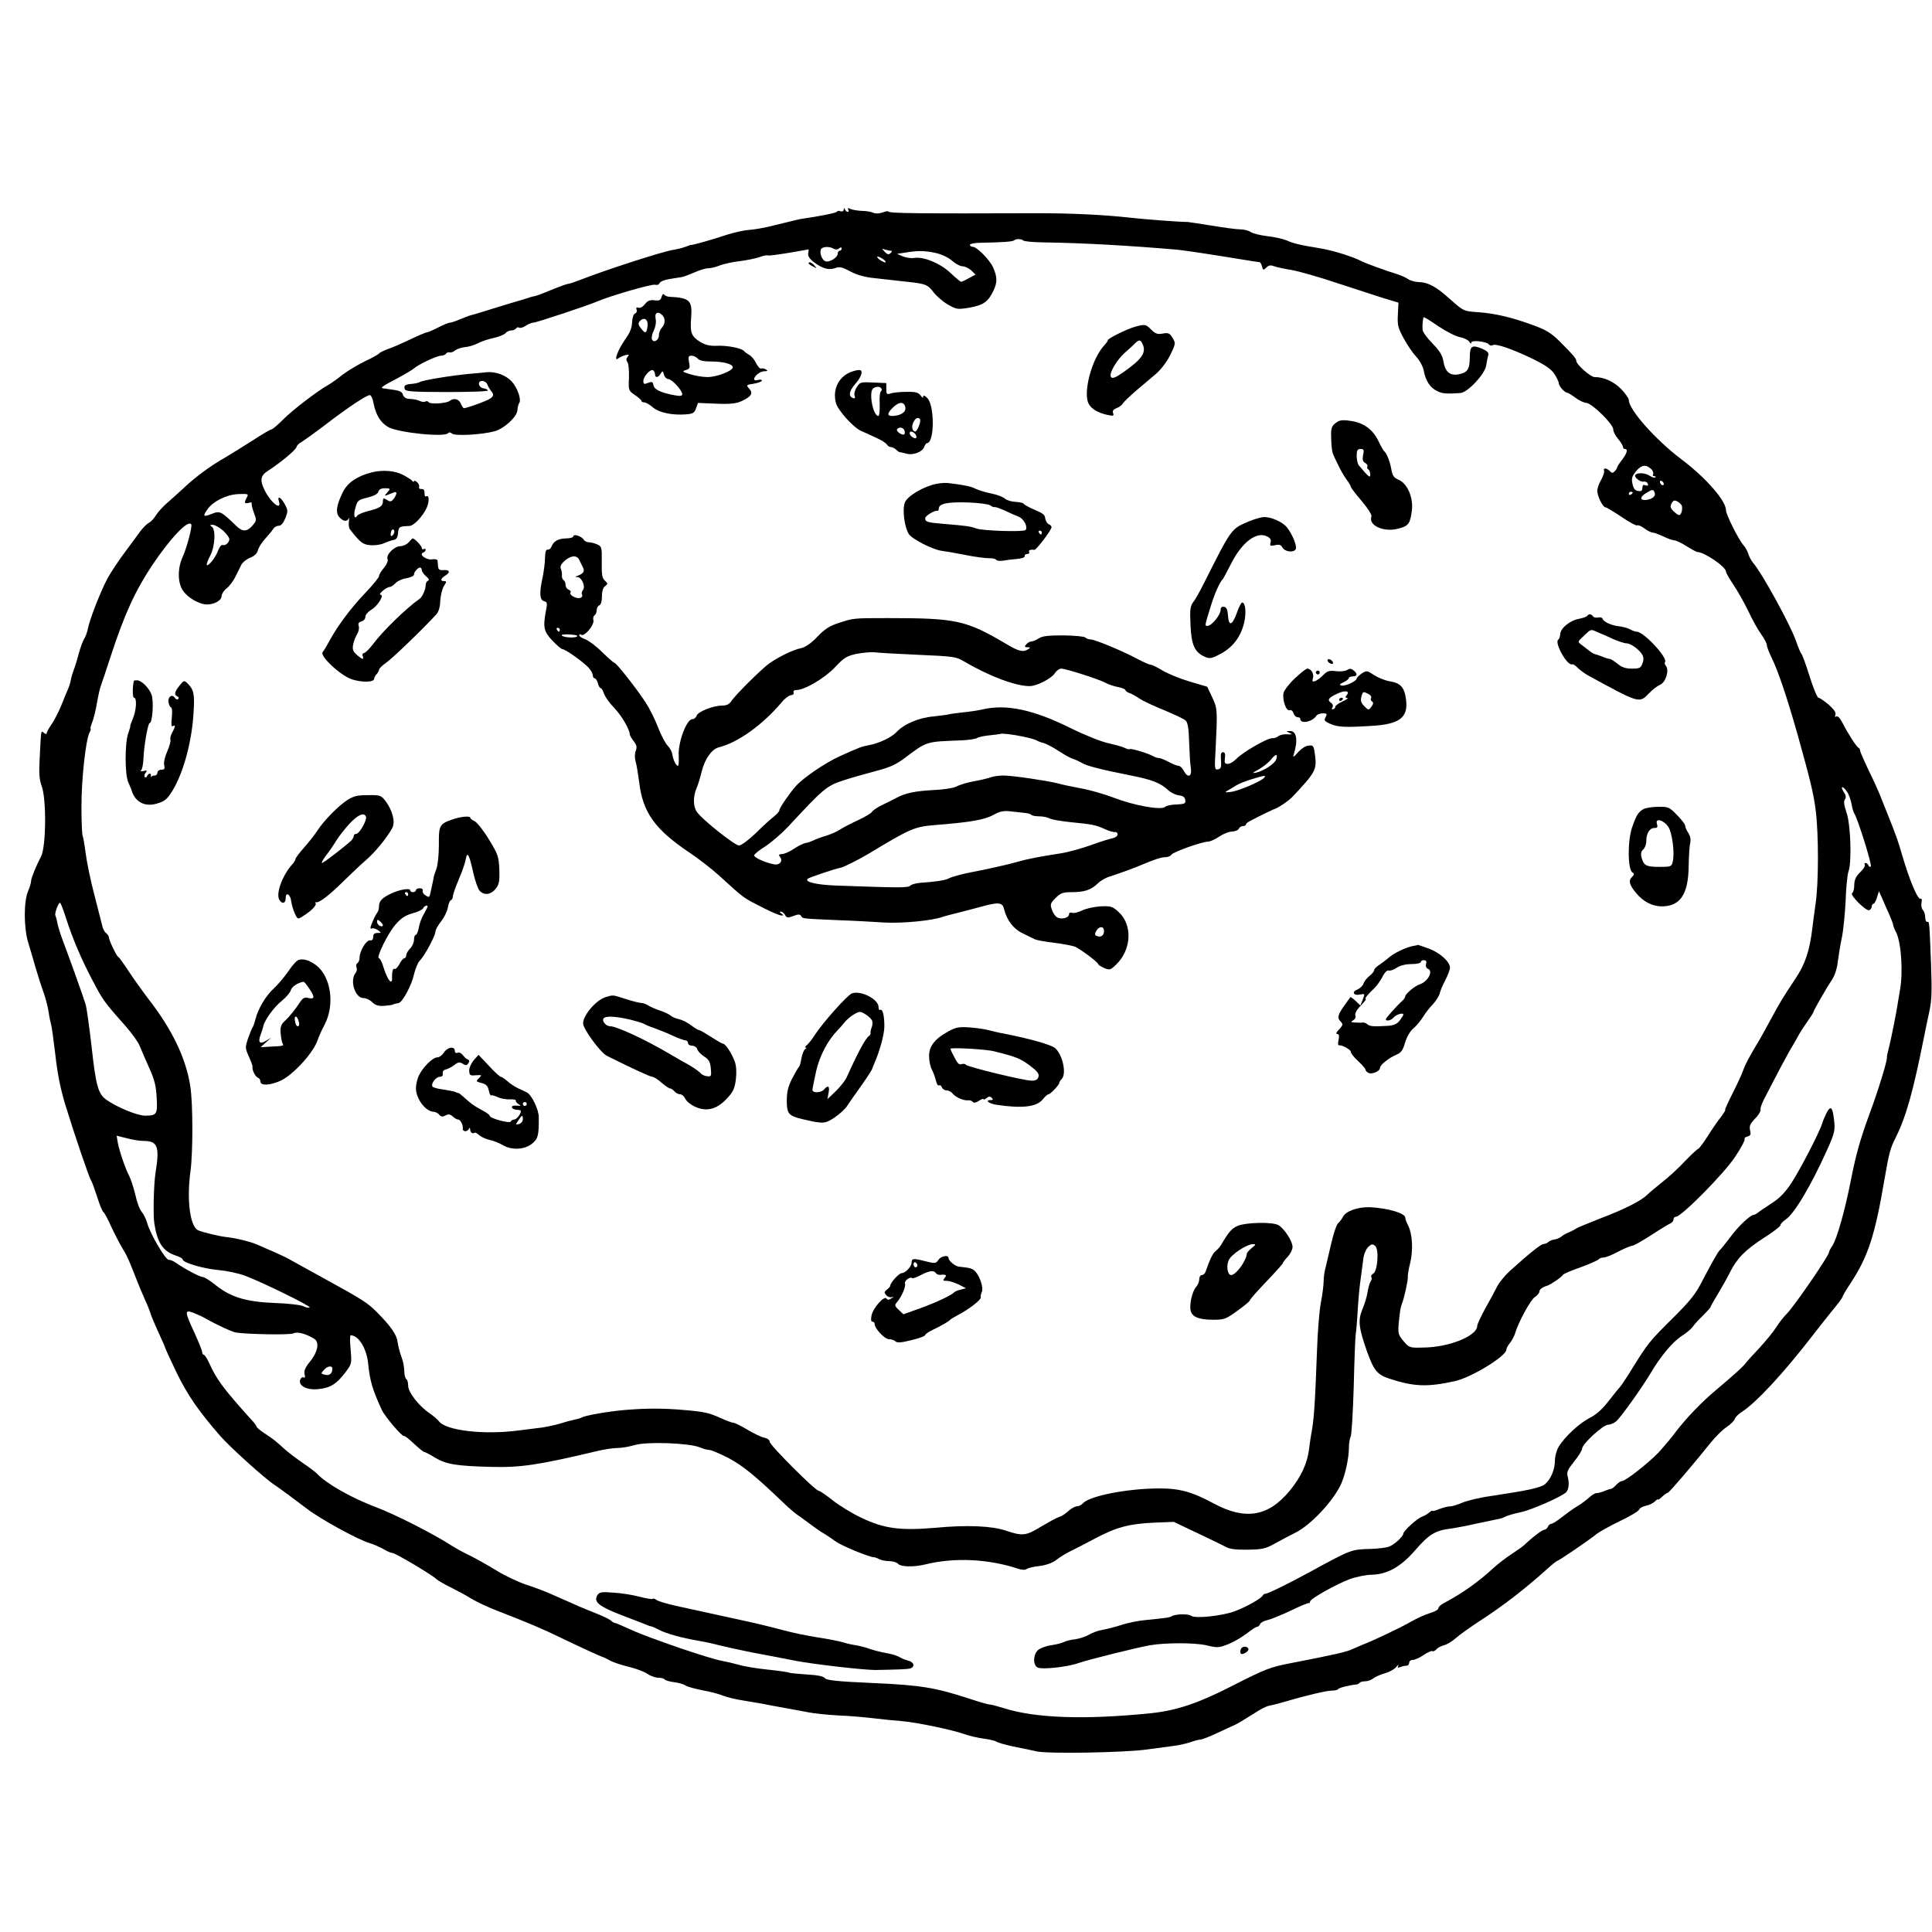 <?xml version="1.0" standalone="no"?>
<!DOCTYPE svg PUBLIC "-//W3C//DTD SVG 20010904//EN"
 "http://www.w3.org/TR/2001/REC-SVG-20010904/DTD/svg10.dtd">
<svg version="1.0" xmlns="http://www.w3.org/2000/svg"
 width="994pt" height="994pt" viewBox="0 0 994 994"
 preserveAspectRatio="xMidYMid meet">
<g transform="translate(0,994) scale(0.1,-0.1)"
fill="#000000" stroke="none">
<path d="M4341 8861 c-1 -7 -7 -11 -16 -8 -8 4 -17 2 -19 -2 -4 -7 -92 -24
-176 -36 -16 -2 -30 -6 -150 -35 -41 -11 -98 -21 -127 -23 -28 -2 -79 -14
-114 -25 -64 -22 -184 -56 -184 -52 0 1 -13 -4 -29 -10 -16 -6 -45 -13 -65
-16 -55 -9 -340 -101 -476 -154 -28 -11 -55 -20 -60 -20 -6 0 -37 -11 -70 -24
-75 -31 -97 -39 -110 -41 -5 0 -17 -4 -25 -7 -8 -3 -49 -15 -90 -27 -41 -12
-104 -32 -140 -43 -36 -11 -69 -21 -75 -22 -5 -2 -27 -10 -49 -19 -21 -9 -44
-17 -51 -17 -6 0 -34 -11 -61 -25 -27 -14 -53 -25 -58 -25 -5 0 -43 -16 -85
-36 -42 -20 -94 -43 -116 -50 -21 -8 -42 -18 -45 -23 -3 -4 -36 -23 -75 -41
-38 -19 -89 -50 -113 -68 -23 -19 -55 -42 -71 -51 -57 -32 -187 -131 -236
-181 -27 -27 -54 -50 -60 -50 -5 0 -48 -25 -95 -56 -47 -30 -110 -69 -140 -87
-73 -41 -154 -100 -215 -158 -27 -25 -67 -61 -88 -79 -20 -18 -45 -45 -54 -60
-9 -16 -26 -34 -37 -40 -12 -6 -32 -27 -46 -46 -14 -19 -49 -67 -78 -106 -30
-39 -69 -99 -88 -132 -36 -67 -93 -213 -102 -261 -3 -16 -11 -39 -18 -50 -7
-11 -20 -45 -28 -75 -8 -30 -19 -68 -26 -85 -6 -16 -14 -41 -16 -55 -2 -14 -9
-34 -14 -45 -5 -11 -20 -47 -33 -80 -13 -33 -36 -78 -50 -99 -15 -21 -27 -43
-27 -49 0 -5 -6 -4 -14 2 -16 13 -14 24 -22 -132 -4 -74 -2 -108 10 -140 26
-68 23 -315 -3 -364 -24 -45 -51 -111 -51 -125 0 -9 -7 -33 -16 -54 -22 -53
-22 -183 0 -260 10 -32 27 -90 38 -129 11 -38 29 -95 40 -125 11 -30 24 -78
28 -106 4 -29 11 -60 14 -70 3 -11 12 -79 21 -153 10 -92 26 -173 51 -255 48
-156 123 -377 133 -390 4 -6 18 -44 31 -84 12 -40 27 -75 32 -78 5 -3 24 -38
42 -79 19 -40 45 -90 58 -111 23 -37 36 -68 74 -166 9 -24 27 -65 39 -93 13
-27 26 -61 30 -75 4 -13 23 -57 41 -97 19 -40 34 -75 34 -78 0 -3 27 -60 59
-128 57 -117 115 -200 226 -327 51 -58 230 -219 275 -248 22 -14 123 -89 170
-125 68 -52 257 -156 318 -175 24 -7 57 -22 75 -32 18 -11 38 -20 46 -20 15 0
205 -113 227 -135 8 -7 40 -26 71 -41 32 -16 81 -42 108 -59 28 -17 88 -45
135 -63 158 -61 235 -94 325 -138 85 -41 204 -96 215 -99 3 0 19 -8 36 -17 17
-10 62 -25 100 -34 38 -9 82 -26 97 -37 16 -11 41 -19 55 -19 15 0 29 -4 32
-9 4 -5 26 -11 50 -14 24 -3 50 -11 57 -17 7 -5 45 -16 85 -24 40 -7 89 -20
108 -28 19 -8 69 -20 110 -26 41 -7 84 -14 95 -16 11 -3 56 -11 100 -19 44 -8
105 -19 135 -25 30 -6 100 -13 155 -16 55 -2 134 -9 175 -14 41 -5 109 -12
150 -15 78 -7 257 -44 325 -68 22 -8 65 -18 95 -22 30 -4 60 -11 65 -15 6 -5
44 -16 85 -25 41 -8 98 -20 125 -26 60 -13 442 -6 558 9 43 6 103 14 134 18
32 3 75 13 96 20 22 8 46 14 53 14 8 0 47 15 87 34 39 18 79 37 87 40 19 9 43
23 106 63 27 18 59 34 69 36 11 2 45 10 75 19 119 35 226 60 252 60 15 0 30 3
33 8 4 7 62 21 97 24 3 1 10 4 14 9 4 4 17 7 29 7 12 0 30 7 41 15 10 8 37 20
59 26 22 6 48 20 58 32 10 12 15 16 11 8 -5 -11 -3 -13 10 -8 10 4 24 7 32 7
8 0 14 7 14 15 0 8 8 15 19 15 10 0 35 11 55 25 21 14 41 23 46 20 4 -3 13 2
20 9 6 8 23 17 38 21 15 3 43 20 62 37 19 17 73 55 118 85 122 78 238 168 358
276 22 20 44 37 47 37 7 0 164 107 199 136 15 12 70 43 122 68 51 24 96 51 99
59 3 8 19 17 35 20 16 3 37 13 46 22 9 9 16 14 16 10 0 -3 10 3 22 15 12 11
25 20 29 20 6 0 129 143 219 256 25 31 62 68 82 81 21 14 40 33 43 42 3 9 17
24 32 34 74 45 220 203 368 395 22 29 66 84 97 123 32 38 58 73 58 78 0 4 19
36 43 72 88 134 124 245 172 529 24 138 30 162 58 217 54 108 90 237 147 523
5 25 16 79 25 120 14 61 15 107 10 250 -9 223 -8 219 -20 217 -5 -1 -10 9 -10
23 0 14 -5 31 -12 38 -6 6 -10 24 -7 38 3 14 1 23 -4 20 -14 -9 -57 92 -97
229 -17 61 -33 105 -65 185 -10 25 -28 70 -40 100 -11 30 -41 96 -66 147 -24
50 -44 96 -44 101 0 6 -3 12 -7 14 -11 4 -55 73 -82 126 -13 26 -26 40 -33 36
-7 -5 -9 -2 -5 9 4 11 -7 27 -35 52 -23 19 -46 35 -52 35 -6 0 -27 50 -46 111
-19 61 -38 113 -42 115 -3 2 -16 32 -28 67 -28 81 -174 348 -221 402 -9 11
-20 31 -24 45 -4 14 -15 34 -25 45 -25 28 -90 158 -90 180 0 49 -104 168 -232
264 -132 100 -268 254 -268 303 0 9 -18 34 -39 56 -38 39 -89 62 -137 62 -21
0 -94 65 -94 83 0 12 -15 30 -87 102 -43 42 -69 58 -135 82 -109 40 -197 61
-286 67 -72 5 -72 5 -143 68 -72 65 -112 86 -164 87 -17 1 -39 7 -50 15 -11 7
-36 19 -55 25 -57 17 -163 56 -185 67 -43 23 -143 54 -205 65 -116 19 -144 26
-180 42 -19 8 -64 18 -100 22 -36 4 -74 14 -85 21 -11 8 -35 14 -55 14 -19 0
-84 9 -145 19 -60 10 -117 18 -125 19 -42 0 -216 13 -295 22 -145 16 -308 23
-480 23 -601 -2 -765 -1 -765 9 0 3 -13 1 -29 -5 -17 -6 -36 -7 -47 -2 -10 5
-37 10 -59 10 -22 1 -49 5 -59 10 -14 6 -17 5 -12 -3 4 -7 3 -12 -3 -12 -5 0
-12 6 -14 13 -4 9 -6 9 -6 -2z m923 -158 c4 -5 49 -9 99 -10 217 -3 455 -17
697 -38 45 -5 173 -24 330 -50 47 -8 88 -14 91 -14 4 -1 9 -11 12 -22 5 -20 7
-20 22 -6 11 12 22 14 38 8 12 -5 53 -14 92 -20 38 -7 141 -36 230 -66 88 -29
196 -64 240 -78 l80 -24 -3 -61 c-3 -54 0 -68 30 -123 18 -33 47 -76 64 -94
18 -19 35 -50 39 -72 10 -53 33 -88 69 -105 28 -14 46 -15 120 -10 37 3 124
95 132 140 3 20 8 45 11 55 3 13 -5 21 -32 33 -53 22 -63 14 -63 -46 -1 -61
-12 -77 -58 -86 -45 -8 -69 13 -78 68 -5 30 -19 53 -56 91 -28 28 -51 60 -51
71 -2 25 2 60 6 64 1 2 36 -19 76 -47 41 -27 91 -53 112 -56 20 -4 42 -15 47
-24 6 -10 10 -11 10 -3 0 14 81 5 91 -11 4 -5 12 -6 18 -3 16 10 100 -19 206
-70 67 -33 96 -53 113 -79 12 -19 22 -40 22 -47 0 -14 30 -48 42 -48 5 0 24
-12 43 -26 18 -14 44 -26 57 -27 29 -2 138 -109 138 -136 0 -11 11 -33 25 -49
14 -17 25 -35 25 -41 0 -6 5 -11 10 -11 17 0 11 -22 -15 -56 -14 -18 -25 -35
-25 -39 0 -3 -5 -12 -12 -19 -10 -11 -15 -11 -26 1 -17 16 -35 17 -29 1 2 -7
-5 -29 -16 -48 -11 -19 -20 -45 -19 -58 2 -29 29 -82 42 -82 5 0 42 -22 82
-49 40 -27 76 -47 81 -44 5 3 22 -4 38 -16 15 -11 34 -21 42 -21 7 0 32 -9 55
-20 22 -11 48 -20 56 -20 8 0 37 -13 63 -30 26 -16 51 -30 56 -30 35 0 147
-76 147 -101 0 -6 17 -36 38 -67 21 -31 56 -93 77 -136 20 -44 50 -97 66 -119
16 -22 29 -47 29 -55 0 -8 11 -38 25 -66 34 -69 81 -210 135 -401 66 -236 81
-300 92 -387 15 -121 15 -372 -1 -478 -6 -41 -13 -95 -16 -120 -14 -121 -37
-190 -89 -267 -66 -100 -75 -114 -123 -203 -22 -41 -49 -89 -59 -107 -55 -91
-74 -127 -86 -161 -7 -20 -32 -74 -55 -119 -23 -46 -40 -83 -37 -83 3 0 -7
-17 -23 -38 -16 -20 -47 -65 -68 -99 -22 -34 -43 -62 -47 -63 -4 0 -35 -29
-69 -64 -33 -36 -86 -84 -117 -108 -30 -24 -65 -53 -76 -64 -31 -31 -116 -75
-241 -122 -60 -24 -117 -47 -125 -52 -8 -6 -26 -15 -40 -21 -13 -5 -31 -15
-38 -22 -8 -6 -24 -13 -35 -14 -12 -2 -26 -8 -31 -13 -6 -6 -16 -10 -24 -10
-13 0 -71 -46 -173 -138 -26 -24 -56 -60 -66 -80 -10 -20 -37 -71 -61 -113
-23 -42 -42 -83 -42 -91 0 -51 -145 -110 -277 -111 -71 -2 -73 -1 -102 33 -27
32 -29 40 -25 90 7 68 9 81 16 100 12 29 33 125 31 140 -1 8 4 40 12 71 16 66
12 147 -9 191 -9 17 -16 36 -16 43 0 23 -88 49 -181 54 -61 2 -123 -19 -139
-48 -5 -11 -17 -27 -26 -35 -9 -9 -24 -56 -35 -104 -11 -48 -24 -103 -29 -123
-6 -20 -10 -52 -10 -70 0 -19 -6 -68 -14 -109 -8 -41 -17 -151 -20 -245 -11
-296 -16 -363 -31 -440 -1 -5 -6 -37 -10 -70 -8 -72 -42 -145 -99 -214 -110
-134 -229 -154 -392 -66 -115 62 -180 79 -294 77 -160 -2 -350 -40 -380 -78
-7 -7 -20 -14 -30 -14 -9 0 -29 -11 -43 -24 -15 -14 -37 -28 -49 -31 -13 -4
-54 -27 -93 -50 -76 -47 -95 -49 -183 -19 -70 23 -197 29 -355 14 -187 -16
-268 -5 -387 52 -47 22 -113 63 -146 89 -34 27 -66 49 -72 49 -17 0 -252 235
-252 252 0 9 -12 18 -28 21 -15 3 -54 22 -86 41 -33 20 -66 36 -73 36 -7 0
-36 11 -65 24 -62 28 -85 33 -193 42 -103 9 -189 9 -297 0 -85 -7 -207 -28
-225 -39 -5 -3 -22 -8 -37 -11 -15 -3 -49 -12 -74 -20 -26 -8 -69 -17 -97 -21
-27 -3 -81 -10 -120 -15 -177 -23 -372 0 -407 48 -7 9 -29 28 -48 41 -55 37
-110 108 -110 141 0 16 -4 32 -10 35 -5 3 -10 22 -10 40 0 19 -6 52 -14 72 -8
21 -17 55 -20 76 -5 40 -32 80 -106 155 -48 49 -73 65 -290 184 -74 41 -148
82 -165 91 -16 9 -52 26 -80 38 -27 12 -63 27 -80 35 -33 15 -115 35 -158 39
-38 4 -129 26 -149 36 -41 21 -58 158 -38 304 13 95 13 349 -1 436 -22 145
-95 296 -219 454 -25 33 -69 94 -96 135 -27 41 -52 77 -57 78 -8 4 -47 86 -47
100 0 5 -6 15 -14 21 -8 6 -16 22 -19 34 -3 12 -21 83 -40 157 -20 74 -40 172
-46 218 -6 46 -13 87 -16 92 -3 6 -6 74 -6 152 0 140 22 343 42 380 5 10 8 18
5 18 -3 0 1 15 8 33 7 17 19 64 25 102 7 39 16 79 21 90 4 11 27 79 50 150 71
217 125 334 213 467 95 141 185 236 201 210 6 -11 -23 -121 -45 -169 -27 -60
-25 -135 4 -174 25 -36 85 -69 121 -69 39 0 76 21 76 43 0 10 11 28 25 39 14
11 35 38 46 61 12 23 26 52 32 64 7 11 26 27 45 34 21 8 35 22 39 38 3 14 20
40 37 59 17 19 36 41 41 50 6 10 18 17 29 17 12 0 23 13 34 39 14 36 14 41 -3
72 -20 37 -40 46 -30 14 15 -49 -40 -8 -70 51 -30 57 -26 82 14 107 58 37 141
105 146 121 2 9 14 21 25 26 10 6 62 43 114 82 127 98 227 164 240 160 6 -2
14 -19 17 -38 12 -63 36 -103 76 -126 54 -30 295 -54 309 -31 3 5 12 4 20 -3
16 -13 151 -6 218 12 49 13 117 75 118 109 1 14 5 30 9 36 13 17 -9 80 -39
112 -31 33 -83 51 -128 47 -16 -2 -58 -6 -94 -9 -86 -8 -236 -32 -251 -42 -7
-4 -25 -8 -41 -9 -35 -3 -42 -9 -35 -28 4 -11 46 -14 216 -14 116 0 211 3 211
8 0 4 -10 9 -22 11 -27 4 -34 38 -7 38 11 0 22 -8 26 -17 3 -10 13 -26 20 -35
19 -21 11 -34 -30 -51 -37 -16 -100 -37 -110 -37 -4 0 -11 11 -16 23 -10 25
-37 31 -58 14 -18 -13 -101 -18 -108 -6 -4 5 -11 7 -16 3 -6 -3 -18 -2 -27 2
-20 9 -30 10 -60 12 -14 1 -26 10 -29 21 -3 14 -17 21 -46 25 -23 3 -48 7 -55
8 -18 2 -7 10 73 52 39 21 77 43 85 51 25 21 118 65 139 65 11 0 23 5 26 11 4
5 12 8 18 6 7 -2 19 2 28 10 9 7 32 15 50 17 19 1 48 10 66 19 18 10 54 22 82
28 27 6 55 17 62 25 6 8 20 14 30 14 10 0 21 5 24 10 4 6 11 8 16 4 5 -3 21 1
34 10 13 9 31 16 39 16 15 0 274 86 326 108 69 30 285 92 300 87 10 -3 20 0
23 8 3 8 25 17 49 21 23 4 52 8 63 10 11 1 41 13 67 24 26 12 59 22 73 22 14
0 41 7 60 15 19 7 63 17 98 21 34 4 79 13 101 20 21 8 41 12 45 10 4 -3 53 4
109 13 l103 18 -3 -21 c-2 -14 8 -29 32 -47 44 -32 75 -40 108 -28 21 8 35 5
76 -17 33 -18 74 -30 125 -35 42 -5 114 -13 161 -18 105 -11 113 -15 145 -57
14 -18 46 -46 72 -61 44 -25 49 -26 110 -16 73 13 97 30 125 89 20 43 19 69
-3 119 -17 38 -83 105 -104 105 -8 0 -15 5 -15 10 0 6 26 11 58 11 114 2 162
6 169 12 9 9 38 9 47 0z m-974 -43 c9 -5 19 -5 27 2 9 7 13 7 13 -1 0 -6 -4
-11 -10 -11 -5 0 -10 -7 -10 -15 0 -20 -43 -47 -64 -39 -18 7 -32 47 -21 63 8
13 45 14 65 1z m293 -10 c8 0 7 -4 -1 -12 -9 -9 -16 -8 -30 6 -16 18 -16 19 1
12 10 -3 24 -6 30 -6z m229 -11 c32 -7 66 -23 86 -40 18 -16 42 -29 54 -29 12
0 32 -10 45 -21 l22 -22 -34 -18 c-19 -11 -37 -19 -40 -19 -3 0 -28 20 -54 45
-53 50 -137 85 -186 78 -17 -3 -43 1 -60 8 l-30 13 40 6 c64 11 100 11 157 -1z
m-266 -34 c10 -8 14 -15 8 -15 -5 0 -19 7 -30 15 -10 8 -14 15 -8 15 5 0 19
-7 30 -15z m3952 -1081 c7 -8 10 -18 7 -24 -3 -5 -1 -10 6 -10 7 0 9 -3 6 -6
-4 -4 -17 0 -29 8 -23 15 -62 18 -74 5 -10 -10 24 -38 42 -35 9 2 19 -3 22
-11 3 -10 0 -12 -12 -8 -11 5 -16 1 -16 -13 0 -15 -6 -19 -22 -16 -16 2 -24
12 -29 37 -6 27 -3 39 19 65 28 34 52 36 80 8z m62 -75 c0 -6 -4 -7 -10 -4 -5
3 -10 11 -10 16 0 6 5 7 10 4 6 -3 10 -11 10 -16z m-47 -43 c7 -18 -10 -33
-42 -38 -34 -4 -36 14 -4 34 34 21 39 22 46 4z m-113 0 c0 -3 -4 -8 -10 -11
-5 -3 -10 -1 -10 4 0 6 5 11 10 11 6 0 10 -2 10 -4z m-7130 -25 c-15 -28 -13
-34 10 -28 11 3 18 2 15 -3 -2 -4 3 -25 11 -47 15 -39 15 -41 -7 -67 -28 -32
-51 -33 -82 -3 -81 78 -85 80 -128 63 -43 -17 -47 -13 -23 22 30 43 99 77 159
80 52 2 55 1 45 -17z m7383 -43 c5 -18 -3 -48 -14 -48 -5 0 -18 9 -29 20 -16
16 -18 24 -10 40 9 16 15 18 30 10 10 -5 20 -15 23 -22z m-7505 -128 c17 -16
32 -36 32 -43 0 -18 -20 -36 -34 -31 -7 3 -17 -10 -24 -29 -12 -34 -50 -82
-58 -74 -3 3 5 24 17 47 26 50 30 137 8 151 -11 7 -9 9 6 9 11 -1 35 -14 53
-30z m8355 -1344 c9 -12 19 -41 23 -62 3 -21 10 -43 14 -49 16 -21 93 -266 85
-273 -4 -4 -10 -1 -12 6 -3 6 -9 12 -14 12 -6 0 -8 -4 -5 -9 4 -5 -7 -23 -24
-39 -22 -22 -30 -40 -30 -66 0 -19 -5 -38 -11 -41 -14 -9 72 -94 88 -88 7 3
13 11 13 19 0 8 4 14 9 14 4 0 13 15 18 33 l10 32 18 -40 c9 -22 26 -59 36
-82 10 -23 19 -46 19 -51 0 -5 7 -23 16 -40 26 -54 36 -205 19 -297 -4 -22 -8
-49 -10 -60 -5 -39 -37 -200 -48 -240 -6 -22 -10 -43 -9 -46 3 -14 -48 -180
-91 -294 -45 -123 -68 -203 -94 -335 -30 -155 -73 -307 -96 -340 -9 -13 -17
-28 -17 -33 0 -17 -180 -280 -218 -317 -14 -14 -38 -44 -53 -68 -15 -24 -54
-71 -86 -106 -32 -34 -65 -70 -73 -81 -15 -19 -52 -53 -154 -139 -73 -61 -152
-144 -203 -211 -24 -33 -66 -82 -91 -109 -53 -55 -169 -146 -187 -146 -7 0
-20 -9 -30 -20 -10 -11 -22 -20 -26 -20 -4 0 -20 -5 -36 -12 -15 -6 -33 -10
-39 -10 -6 1 -22 -8 -36 -21 -14 -13 -43 -35 -64 -47 -22 -13 -57 -39 -80 -57
-23 -18 -46 -33 -53 -33 -6 0 -14 -7 -17 -15 -4 -8 -11 -15 -18 -15 -10 0 -61
-38 -105 -80 -9 -8 -39 -29 -66 -47 -28 -18 -68 -49 -91 -70 -77 -71 -159
-130 -261 -184 -13 -7 -23 -18 -23 -24 0 -7 -19 -17 -42 -24 -24 -7 -68 -27
-98 -44 -53 -31 -197 -99 -250 -119 -14 -6 -37 -16 -53 -23 -25 -13 -95 -29
-312 -71 -113 -22 -131 -29 -312 -121 -168 -86 -279 -123 -408 -137 -343 -35
-597 -26 -758 25 -33 10 -66 19 -73 19 -8 0 -54 13 -102 29 -181 59 -253 71
-502 82 -183 8 -237 14 -246 25 -8 10 -39 16 -94 19 -45 3 -85 7 -89 9 -4 3
-54 10 -111 16 -58 6 -125 17 -150 25 -25 7 -63 16 -85 20 -62 10 -383 120
-468 160 -42 19 -79 35 -83 35 -4 0 -15 6 -23 14 -9 7 -43 23 -76 36 -63 25
-96 39 -210 90 -38 18 -104 43 -145 56 -40 13 -111 46 -156 74 -44 27 -105 61
-135 76 -30 14 -74 38 -99 54 -89 58 -290 160 -384 195 -129 49 -255 120 -306
174 -9 9 -41 33 -72 54 -32 22 -73 53 -92 70 -50 45 -57 51 -104 82 -23 15
-42 31 -42 35 0 4 -12 21 -28 37 -143 159 -179 207 -216 291 -11 23 -23 42
-28 42 -4 0 -8 6 -8 14 0 7 -18 52 -40 100 -50 108 -51 118 -8 103 18 -7 47
-20 63 -29 52 -30 139 -71 160 -74 59 -9 279 -13 295 -4 18 10 62 -1 105 -27
30 -17 21 -68 -20 -118 -25 -31 -32 -48 -28 -65 4 -15 2 -21 -4 -17 -6 4 -14
-1 -18 -10 -12 -32 32 -56 92 -50 62 6 94 26 139 85 34 45 34 46 28 119 -4 40
-4 73 0 73 41 0 82 -67 90 -145 9 -89 22 -135 71 -240 16 -34 103 -136 113
-133 4 2 27 -16 52 -40 25 -23 48 -42 52 -42 4 0 30 -13 57 -30 58 -34 106
-42 286 -47 153 -4 243 9 550 82 33 8 78 15 100 15 22 0 63 7 90 15 60 19 279
11 334 -11 18 -8 41 -14 51 -14 10 0 54 -19 99 -42 73 -39 137 -91 285 -233
23 -22 53 -48 66 -57 14 -9 45 -32 69 -50 24 -18 55 -40 70 -48 14 -8 42 -27
61 -41 30 -22 173 -81 197 -81 4 0 16 -4 27 -10 10 -5 33 -10 52 -10 18 0 38
-6 45 -14 13 -16 83 -17 139 -3 148 37 324 29 478 -22 21 -7 37 -7 45 -1 7 5
36 12 65 15 33 4 64 15 85 30 17 14 50 34 72 45 22 11 80 40 128 66 111 59
176 76 304 82 l102 4 118 -56 c65 -31 132 -63 148 -72 21 -12 54 -16 115 -15
75 1 91 5 140 32 30 17 76 41 102 54 80 38 202 168 240 257 20 46 38 131 38
181 0 22 4 48 9 57 5 9 12 127 16 262 3 135 8 254 10 265 2 11 7 65 10 119 3
54 10 131 16 170 5 39 12 87 14 106 3 19 13 43 24 54 17 16 22 17 36 6 21 -17
13 -130 -10 -143 -9 -4 -13 -13 -9 -18 3 -5 1 -15 -4 -22 -5 -7 -12 -31 -16
-54 -3 -23 -15 -62 -26 -88 -24 -57 -20 -95 22 -215 36 -101 54 -123 116 -143
128 -42 195 -44 337 -13 86 19 265 129 265 162 0 6 8 22 19 35 10 13 22 35 26
49 17 58 80 173 102 187 13 8 23 21 23 28 0 11 16 23 40 30 16 4 80 48 80 55
0 4 40 22 90 39 49 18 92 37 95 42 4 5 14 9 25 9 10 0 44 13 75 30 31 16 63
30 71 30 8 0 52 25 99 55 47 31 92 58 100 61 8 4 15 12 15 20 0 8 6 14 13 14
28 0 249 224 304 308 30 45 52 86 49 91 -3 5 3 11 15 14 16 4 18 11 13 32 -5
21 0 33 26 60 18 18 30 39 28 47 -3 7 11 42 31 78 19 36 52 99 73 140 22 41
50 93 64 115 13 22 27 47 31 55 4 8 22 36 40 61 18 26 33 49 33 52 0 7 65 121
96 167 13 20 26 58 29 90 4 30 13 89 22 130 8 41 16 128 19 192 2 65 9 129 14
143 18 47 12 244 -10 305 -13 39 -15 58 -8 67 7 9 6 20 -6 38 -9 14 -12 25 -7
25 5 0 16 -11 24 -24z m-9164 -648 c34 -106 78 -210 137 -322 52 -100 61 -113
170 -235 33 -38 66 -84 73 -103 7 -18 29 -68 48 -111 28 -61 36 -94 39 -154 5
-86 1 -93 -60 -93 -39 0 -144 43 -199 82 -42 30 -54 72 -76 275 -12 102 -25
200 -31 217 -16 51 -86 246 -114 319 -14 37 -28 81 -31 99 -3 17 -8 34 -10 38
-6 9 17 70 24 65 4 -2 17 -36 30 -77z m399 -1148 c74 0 84 -29 62 -165 -9 -57
-13 -217 -6 -260 16 -101 45 -143 111 -165 19 -6 35 -15 35 -20 0 -16 105 -47
182 -54 43 -4 106 -17 140 -30 97 -37 344 -159 331 -163 -7 -3 -21 1 -33 7
-12 6 -76 14 -143 16 -149 6 -228 29 -306 91 -29 24 -60 43 -68 43 -15 0 -90
40 -135 71 -15 11 -32 18 -39 17 -15 -4 -95 131 -111 187 -6 22 -19 49 -29 60
-10 11 -25 51 -33 89 -9 37 -23 80 -31 95 -19 36 -51 128 -59 172 l-6 36 52
-13 c29 -8 67 -14 86 -14z m972 -1172 c0 -25 -16 -37 -38 -31 -22 5 -22 7 -6
24 19 22 44 25 44 7z"/>
<path d="M4160 8585 c0 -2 10 -10 23 -16 20 -11 21 -11 8 4 -13 16 -31 23 -31
12z"/>
<path d="M3404 8413 c-5 -18 -12 -21 -36 -18 -24 3 -36 -2 -50 -20 -11 -14
-25 -22 -33 -18 -11 3 -13 1 -10 -10 4 -8 0 -17 -8 -20 -8 -3 -14 -22 -15 -46
-1 -29 -12 -55 -36 -88 -37 -52 -61 -117 -35 -97 8 6 24 14 37 17 19 4 21 3
11 -9 -8 -10 -8 -18 -1 -27 6 -7 9 -43 8 -80 -3 -66 -2 -67 30 -89 19 -13 34
-26 34 -30 0 -5 6 -8 14 -8 8 0 28 -11 45 -26 33 -27 97 -41 169 -36 37 3 45
7 53 31 l10 28 95 -4 c72 -3 103 1 129 13 51 24 61 40 40 64 -17 19 -16 20 24
26 22 4 41 11 41 16 0 5 -9 6 -20 3 -11 -3 -20 -2 -20 4 0 17 31 41 53 41 17
0 19 2 8 9 -8 5 -19 7 -25 5 -6 -2 -18 11 -26 28 -8 17 -24 36 -35 42 -11 6
-23 15 -26 19 -11 15 -83 30 -137 28 -39 -2 -62 4 -88 19 -48 30 -54 47 -48
127 7 87 -8 101 -111 106 -11 0 -23 6 -28 11 -4 7 -9 2 -13 -11z m4 -95 c16
-16 15 -46 -3 -64 -8 -9 -15 -26 -15 -39 0 -26 -28 -42 -36 -20 -3 8 1 28 10
45 9 19 13 43 9 61 -6 31 12 40 35 17z m-76 -53 c-5 -41 -11 -44 -33 -16 -15
18 -17 27 -8 38 21 24 44 11 41 -22z m258 -170 c8 -10 31 -15 71 -15 62 0 109
-13 109 -30 0 -18 -82 -50 -130 -50 -25 0 -65 7 -90 15 -40 12 -42 15 -22 21
21 6 23 11 17 40 -5 29 -3 34 13 34 11 0 25 -7 32 -15z m-220 -81 c0 -19 17
-18 29 4 10 15 11 15 17 -5 3 -13 14 -23 22 -23 18 0 72 -58 72 -78 0 -9 -10
-11 -37 -6 -72 13 -108 30 -111 52 -3 18 -7 20 -28 12 -20 -8 -24 -7 -24 10 0
24 37 63 50 55 6 -4 10 -13 10 -21z"/>
<path d="M5840 8259 c-40 -11 -140 -60 -140 -69 0 -4 -8 -15 -18 -26 -65 -69
-111 -244 -81 -301 15 -28 48 -47 98 -58 29 -6 33 -5 28 9 -5 12 1 19 17 26
14 5 28 16 33 24 4 8 35 37 68 66 33 28 80 67 104 88 25 22 55 61 72 96 28 57
28 60 12 87 -15 25 -22 28 -50 23 -27 -5 -38 -2 -60 20 -28 28 -31 29 -83 15z
m41 -95 c15 -41 -8 -73 -100 -138 -38 -27 -56 -35 -64 -27 -15 15 26 87 72
128 20 17 43 38 51 47 22 21 29 19 41 -10z"/>
<path d="M4389 8030 c-71 -21 -108 -91 -88 -164 11 -38 88 -124 129 -143 14
-6 48 -21 75 -34 28 -12 54 -29 58 -36 4 -7 14 -13 20 -13 7 0 19 -6 26 -12 6
-7 15 -13 19 -14 4 0 19 -4 35 -8 34 -10 84 9 92 35 4 10 10 19 14 19 39 0 40
190 3 231 -14 14 -22 18 -22 9 0 -9 -5 -7 -14 6 -12 15 -26 19 -73 18 -32 0
-68 -4 -80 -8 -21 -7 -23 -4 -23 23 l0 30 -67 3 c-65 3 -69 2 -85 -24 -10 -15
-15 -35 -11 -44 4 -12 2 -15 -8 -12 -25 8 -21 35 9 70 32 35 44 69 27 74 -5 1
-22 -1 -36 -6z m146 -89 c3 -5 1 -12 -3 -15 -5 -3 -8 -32 -6 -66 1 -33 -2 -60
-7 -60 -28 0 -51 126 -26 142 16 11 35 10 42 -1z m123 -99 c4 -23 -27 -42 -69
-42 -27 0 -24 16 8 46 31 29 57 28 61 -4z m75 -58 c8 -8 -13 -64 -24 -64 -16
0 -21 27 -9 49 11 21 22 26 33 15z m-80 -58 c3 -8 3 -17 0 -20 -9 -9 -44 14
-38 25 9 14 32 11 38 -5z m56 -19 c6 -8 8 -17 4 -20 -7 -8 -33 11 -33 24 0 13
16 11 29 -4z"/>
<path d="M6871 7763 c-21 -17 -24 -27 -22 -81 0 -35 5 -70 10 -80 4 -9 16 -35
27 -57 10 -22 29 -54 41 -71 13 -17 23 -34 23 -39 0 -4 25 -37 56 -73 32 -38
53 -71 50 -79 -18 -47 66 -84 141 -62 50 13 58 25 67 92 8 66 -22 138 -67 158
-26 11 -33 21 -39 56 -7 40 -24 83 -38 93 -3 3 -17 27 -29 53 -29 59 -78 94
-146 102 -41 6 -55 3 -74 -12z m142 -164 c-4 -24 -2 -34 11 -41 9 -5 14 -13
11 -18 -3 -5 -1 -11 5 -15 5 -3 10 -15 10 -26 0 -20 -7 -15 -60 48 -5 7 -10
28 -10 48 0 28 4 35 20 35 17 0 19 -5 13 -31z"/>
<path d="M1910 7509 c-73 -19 -121 -52 -145 -99 -34 -68 -40 -108 -19 -131 20
-22 40 -25 48 -6 3 6 3 -1 1 -16 -2 -16 0 -34 5 -40 53 -68 67 -79 105 -82 22
-2 53 2 70 10 16 7 39 15 50 17 14 2 21 12 23 36 3 32 6 34 59 36 23 1 71 53
89 95 14 35 12 67 -4 57 -5 -3 -8 5 -8 17 1 15 -5 22 -16 21 -9 -1 -14 4 -12
11 3 6 -2 18 -11 25 -8 7 -15 9 -15 4 0 -5 -4 -4 -8 1 -4 6 -25 19 -47 31 -43
23 -108 28 -165 13z m83 -102 c-19 -22 -20 -22 32 -1 19 8 19 -6 1 -32 -13
-16 -18 -17 -35 -6 -18 11 -21 10 -21 -7 0 -25 -16 -36 -75 -50 -27 -7 -53
-18 -57 -24 -14 -24 -21 4 -9 42 10 36 15 40 62 51 35 9 53 19 56 31 4 12 14
17 34 17 29 -1 29 -2 12 -21z m28 -220 c-8 -8 -11 -7 -11 4 0 20 13 34 18 19
3 -7 -1 -17 -7 -23z"/>
<path d="M4819 7451 c-66 -13 -149 -62 -163 -95 -15 -36 -3 -128 20 -164 17
-26 123 -80 169 -86 17 -2 71 -11 120 -21 50 -10 104 -17 122 -17 18 1 35 -3
38 -8 3 -5 18 -7 33 -5 15 3 47 7 72 9 26 2 44 8 42 15 -1 6 5 11 14 11 8 0
12 5 9 10 -6 9 7 14 27 11 10 -1 88 103 88 116 0 6 -6 13 -14 16 -8 3 -16 16
-18 28 -3 23 -8 26 -70 53 -20 9 -39 20 -42 25 -3 4 -22 8 -42 9 -20 1 -44 8
-53 16 -9 9 -41 21 -71 27 -30 6 -66 17 -80 24 -23 12 -54 19 -135 29 -16 3
-46 1 -66 -3z m276 -111 c7 -6 17 -10 21 -9 5 2 29 -7 54 -18 25 -12 57 -26
72 -32 26 -10 48 -54 34 -68 -10 -11 -223 -4 -253 8 -29 11 -50 14 -172 24
-81 7 -91 10 -91 29 0 12 48 41 63 38 4 -1 7 4 7 11 0 26 44 35 148 32 57 -2
109 -9 117 -15z m265 -140 c0 -5 -2 -10 -4 -10 -3 0 -8 5 -11 10 -3 6 -1 10 4
10 6 0 11 -4 11 -10z"/>
<path d="M6424 7257 c-91 -39 -87 -34 -232 -322 -19 -38 -43 -81 -53 -93 -15
-20 -18 -39 -14 -117 4 -103 22 -143 76 -165 24 -10 34 -8 81 17 63 35 102 88
119 159 12 51 7 104 -10 104 -5 0 -17 -23 -27 -52 -24 -66 -42 -73 -46 -16 -2
31 -8 44 -20 46 -12 2 -18 -3 -18 -16 0 -25 -46 -82 -67 -82 -16 0 -16 -4 19
110 19 60 45 118 59 130 3 3 22 39 43 80 55 109 129 166 183 141 18 -8 24 -17
20 -32 -5 -18 -2 -19 23 -14 22 5 31 2 38 -12 13 -23 61 -28 69 -7 6 17 -19
78 -47 112 -22 27 -79 52 -117 52 -15 -1 -51 -11 -79 -23z"/>
<path d="M2950 7181 c0 -6 -17 -11 -37 -11 -41 -1 -65 -14 -76 -43 -3 -9 -12
-16 -19 -15 -9 2 -13 -11 -14 -42 0 -25 -6 -69 -12 -99 -18 -81 -16 -118 7
-124 16 -4 18 -10 10 -48 -16 -87 -12 -107 33 -155 23 -24 46 -44 52 -44 15 0
105 -64 134 -95 12 -13 22 -31 22 -40 0 -8 4 -15 10 -15 5 0 12 -11 16 -25 3
-14 10 -25 14 -25 4 0 13 -13 18 -30 6 -16 29 -49 52 -72 37 -38 80 -111 80
-136 0 -5 9 -21 20 -35 16 -20 18 -31 11 -50 -6 -15 -6 -37 -1 -54 5 -15 13
-66 19 -111 19 -153 81 -239 256 -357 47 -31 115 -84 153 -118 137 -125 121
-113 237 -172 38 -19 76 -35 85 -35 13 0 13 1 0 10 -9 6 -10 10 -3 10 7 0 16
-8 22 -17 8 -16 14 -16 42 -6 25 10 35 10 40 1 9 -15 5 -14 189 -22 85 -3 191
-9 235 -12 91 -6 252 9 305 29 8 3 42 12 75 20 33 8 92 24 130 34 84 23 103
20 111 -15 14 -56 48 -101 94 -123 25 -12 53 -26 63 -31 10 -5 57 -14 105 -19
48 -6 96 -16 106 -21 36 -19 116 -80 116 -88 0 -4 14 -13 30 -20 29 -12 33
-11 61 16 82 78 87 208 12 274 -30 27 -39 29 -91 27 -31 -2 -74 -11 -94 -21
-21 -10 -45 -16 -53 -12 -9 3 -15 0 -15 -8 0 -18 -38 -28 -61 -16 -9 5 -22 23
-27 40 -10 27 -8 33 19 60 26 26 38 30 84 30 64 0 100 12 133 45 13 13 40 29
60 35 40 12 135 47 167 61 66 28 100 39 121 39 13 0 27 6 31 13 9 14 158 67
189 67 10 0 36 12 57 26 21 14 51 26 67 26 16 1 31 7 34 15 3 7 12 13 21 13 8
0 15 3 15 8 0 4 10 13 23 19 39 21 112 56 117 58 21 5 77 42 99 65 118 125
126 139 117 213 -7 51 -8 54 -34 51 -15 -1 -39 -17 -55 -36 -19 -22 -27 -26
-22 -13 24 74 17 125 -18 124 -21 0 -21 -1 -2 -10 17 -7 15 -8 -11 -7 -17 2
-38 -3 -46 -9 -8 -7 -23 -12 -33 -11 -25 1 -153 -73 -185 -107 -13 -14 -32
-25 -43 -25 -16 0 -18 5 -15 30 3 21 0 30 -10 30 -10 0 -13 -11 -10 -42 2 -35
0 -43 -15 -46 -18 -4 -19 3 -13 100 10 203 10 214 -18 272 l-25 53 -92 27
c-50 15 -113 41 -139 57 -26 16 -53 29 -59 29 -7 0 -38 13 -69 30 -79 42 -219
100 -240 100 -10 0 -23 5 -28 10 -6 6 -56 10 -112 11 -78 0 -109 -3 -127 -15
-13 -9 -31 -16 -38 -16 -8 0 -20 -7 -27 -15 -10 -12 -9 -15 6 -15 16 0 17 -2
4 -10 -26 -17 -50 -11 -113 27 -206 122 -257 133 -607 133 -182 0 -178 0 -255
-25 -46 -15 -72 -31 -110 -71 -33 -35 -62 -54 -85 -59 -39 -8 -112 -43 -162
-78 -37 -26 -173 -160 -195 -194 -11 -16 -25 -23 -47 -23 -46 0 -125 -31 -132
-52 -3 -10 -13 -18 -22 -18 -30 0 -75 -122 -70 -190 1 -27 0 -50 -4 -50 -10 0
-25 31 -29 59 -2 14 -13 34 -25 46 -11 11 -33 53 -48 92 -15 40 -44 98 -65
130 -44 68 -150 203 -160 203 -4 0 -32 25 -63 55 -31 31 -70 60 -87 66 -17 6
-31 15 -31 21 0 5 5 6 11 2 17 -10 68 52 62 75 -3 10 0 22 6 25 6 4 11 16 11
27 0 11 6 22 14 25 8 3 13 21 13 46 0 27 6 46 17 53 14 11 14 13 -2 28 -14 12
-17 31 -16 95 1 75 0 81 -23 91 -13 6 -33 11 -43 11 -10 0 -23 6 -27 14 -10
17 -53 31 -53 17z m30 -121 c4 -8 12 -25 18 -37 12 -22 5 -34 -28 -46 -13 -5
-13 -6 1 -6 22 -1 43 -49 28 -67 -6 -7 -8 -18 -4 -24 3 -5 0 -13 -9 -16 -18
-7 -59 14 -51 27 4 5 -1 12 -9 15 -9 3 -16 14 -16 24 0 11 -5 22 -10 25 -6 4
-10 14 -9 23 1 10 -1 25 -5 34 -5 11 -1 23 12 36 34 34 69 39 82 12z m-100
-360 c0 -5 -2 -10 -4 -10 -3 0 -8 5 -11 10 -3 6 -1 10 4 10 6 0 11 -4 11 -10z
m90 -32 c0 -11 -62 -10 -78 1 -8 5 5 8 32 7 25 -1 46 -4 46 -8z m1755 -97
c180 -8 193 -9 235 -34 129 -76 265 -127 337 -127 37 0 111 38 130 66 8 13 23
24 33 24 24 0 198 -56 230 -74 14 -8 42 -17 63 -21 20 -4 37 -11 37 -15 0 -5
9 -11 19 -15 11 -3 35 -16 53 -29 18 -12 76 -39 128 -60 52 -22 102 -45 110
-53 11 -10 16 -40 18 -111 2 -53 5 -114 9 -134 6 -45 -16 -53 -37 -13 -7 14
-19 25 -27 25 -7 0 -30 9 -50 20 -21 11 -43 20 -50 20 -8 0 -21 4 -31 10 -27
15 -114 41 -120 36 -2 -3 -14 0 -25 6 -11 6 -49 16 -83 24 -36 7 -121 41 -196
78 -191 95 -332 125 -453 96 -22 -5 -67 -12 -100 -15 -33 -4 -66 -8 -72 -10
-7 -2 -43 -7 -80 -11 -74 -6 -152 -39 -190 -80 -25 -27 -89 -58 -143 -68 -41
-8 -50 -12 -150 -57 -73 -33 -185 -109 -225 -153 -30 -33 -85 -113 -85 -124 0
-6 -12 -20 -27 -32 -16 -12 -58 -50 -94 -86 -38 -36 -75 -64 -87 -64 -21 0
-189 133 -216 172 -20 27 -21 78 -3 121 8 18 20 57 27 87 16 65 51 115 88 125
98 24 225 115 325 233 15 19 36 34 46 35 11 1 17 7 14 14 -3 8 3 13 15 13 42
0 147 62 199 118 45 48 59 57 110 68 32 6 74 10 93 8 19 -3 121 -8 225 -13z
m540 -421 c33 -7 65 -16 70 -20 6 -4 21 -10 35 -13 14 -4 48 -22 77 -41 29
-19 63 -38 75 -41 13 -4 32 -13 44 -20 23 -15 97 -34 253 -65 110 -22 151 -38
191 -75 14 -13 39 -25 55 -27 21 -2 31 -9 33 -24 3 -18 -3 -21 -44 -23 -26 0
-54 -6 -61 -13 -21 -17 -160 8 -263 48 -47 18 -123 40 -169 48 -47 9 -101 20
-120 26 -57 14 -233 40 -278 40 -23 0 -52 -4 -65 -9 -13 -5 -51 -14 -84 -20
-34 -6 -75 -18 -92 -27 -18 -9 -69 -17 -123 -19 -93 -5 -143 -16 -189 -41 -14
-8 -45 -23 -70 -35 -25 -12 -49 -28 -53 -35 -4 -8 -38 -28 -75 -45 -37 -17
-78 -39 -92 -48 -14 -10 -45 -23 -70 -31 -25 -7 -54 -18 -65 -24 -11 -5 -29
-12 -40 -13 -11 -2 -38 -15 -59 -29 -21 -15 -49 -27 -62 -28 -16 -1 -20 -4
-12 -13 18 -22 1 -45 -29 -40 -41 7 -103 34 -103 46 0 6 26 27 58 47 31 20 84
66 117 101 181 195 197 209 281 237 43 14 120 36 170 49 72 19 104 33 150 68
115 86 105 83 294 90 36 2 70 7 77 12 7 5 36 11 65 14 29 3 54 6 55 7 5 4 61
-2 118 -14z m1301 -117 c-7 -22 -65 -60 -103 -68 -23 -5 -21 -2 14 17 23 13
51 36 63 51 24 30 36 30 26 0z m-61 -93 c-10 -17 -128 -68 -170 -74 -32 -4
-36 -3 -20 6 11 6 31 18 45 27 14 9 50 23 80 32 69 21 73 21 65 9z m-1228
-183 c12 -1 25 -5 29 -9 4 -5 23 -8 41 -8 19 0 43 -5 54 -11 11 -6 59 -14 107
-19 112 -11 129 -14 177 -36 22 -10 46 -17 53 -15 6 1 12 -5 12 -12 0 -8 -12
-17 -27 -20 -16 -3 -66 -19 -113 -36 -47 -17 -114 -35 -150 -41 -116 -18 -173
-29 -225 -44 -43 -13 -170 -41 -230 -52 -45 -8 -109 -25 -125 -34 -17 -9 -68
-17 -145 -22 -22 -2 -46 -8 -52 -15 -12 -11 -52 -11 -384 1 -101 4 -162 19
-143 35 8 7 143 52 170 57 14 2 97 44 140 70 219 132 238 140 342 149 181 14
257 27 302 52 37 20 54 23 95 18 28 -3 60 -7 72 -8z m403 -606 c0 -24 -15 -35
-36 -27 -12 4 -13 10 -4 26 14 26 40 26 40 1z"/>
<path d="M2103 7150 c-10 -11 -29 -20 -43 -20 -31 0 -75 -44 -66 -66 4 -9 -4
-28 -19 -46 -14 -16 -25 -35 -25 -42 0 -7 -32 -46 -71 -87 -74 -77 -145 -173
-185 -248 -13 -24 -28 -49 -34 -56 -16 -20 91 -120 150 -140 52 -17 115 -16
115 3 0 6 6 17 13 24 6 6 12 17 12 22 0 6 16 22 35 35 30 20 188 172 258 248
14 15 21 38 22 72 2 28 10 62 19 76 14 22 15 25 1 25 -21 0 -19 13 5 28 28 17
25 31 -7 29 -22 -2 -28 3 -29 18 -1 11 -2 25 -3 31 -1 6 -13 9 -29 6 -30 -4
-70 27 -44 35 6 3 12 9 12 14 0 6 -4 7 -10 4 -5 -3 -10 -1 -10 6 0 10 -37 49
-47 49 -2 0 -11 -9 -20 -20z m67 -143 c0 -7 10 -21 22 -32 15 -12 18 -20 10
-23 -7 -2 -12 -13 -12 -23 0 -21 -17 -60 -30 -69 -70 -49 -189 -165 -240 -233
-19 -25 -40 -46 -47 -47 -7 0 -10 -7 -7 -15 8 -21 -2 -19 -30 6 -20 18 -24 28
-19 53 3 17 13 41 20 53 8 12 12 31 9 41 -5 14 -1 21 14 25 11 3 20 13 20 24
0 10 13 25 29 35 34 19 70 78 49 78 -16 1 30 40 47 40 6 0 20 9 29 19 10 11
35 23 57 26 21 4 39 12 39 19 0 14 20 36 32 36 4 0 8 -6 8 -13z"/>
<path d="M8166 6771 c-3 -4 -23 -11 -43 -15 -45 -8 -94 -47 -96 -79 0 -12 -5
-25 -10 -28 -21 -15 45 -134 71 -127 6 2 18 -6 28 -17 11 -11 33 -27 49 -37
271 -148 268 -148 319 -95 17 18 43 38 57 44 30 13 48 75 30 97 -6 7 -8 16 -5
19 19 19 -109 157 -145 157 -7 0 -22 5 -34 12 -12 6 -35 13 -52 15 -41 4 -83
22 -89 38 -3 8 -13 11 -24 8 -11 -2 -23 0 -26 6 -9 13 -23 14 -30 2z m57 -85
c18 -7 53 -23 79 -35 26 -11 56 -21 67 -21 21 0 67 -33 81 -60 7 -12 7 -28 0
-44 -8 -23 -15 -26 -54 -26 -33 0 -52 7 -74 25 -17 14 -35 25 -40 25 -6 0 -23
5 -39 12 -15 6 -33 12 -39 13 -6 2 -20 10 -30 19 -11 8 -28 22 -39 30 -19 14
-18 15 14 45 38 36 34 35 74 17z"/>
<path d="M6830 6542 c0 -5 7 -13 16 -16 10 -4 14 -1 12 6 -5 15 -28 23 -28 10z"/>
<path d="M6663 6451 c-29 -27 -55 -61 -59 -75 -8 -34 13 -97 31 -90 7 3 16 -3
20 -15 3 -12 13 -21 21 -21 8 0 14 -4 14 -9 0 -28 63 -15 83 17 4 6 19 12 33
12 22 0 23 -3 14 -20 -9 -17 -6 -21 26 -35 39 -16 72 -18 205 -10 149 8 195
42 183 135 -8 64 -28 86 -85 95 -24 4 -60 19 -80 32 -36 24 -38 24 -63 8 -14
-10 -26 -21 -26 -26 0 -13 -59 -41 -78 -36 -13 3 -11 7 11 17 15 7 27 17 27
22 0 4 9 8 20 8 24 0 26 13 4 31 -12 10 -20 10 -33 2 -10 -6 -36 -9 -58 -6
-34 4 -44 1 -64 -19 -13 -14 -32 -28 -42 -32 -15 -5 -17 -2 -12 15 7 21 -9 49
-29 49 -6 0 -34 -22 -63 -49z m266 -87 c-9 -11 -8 -14 2 -15 8 0 -3 -9 -24
-18 -21 -10 -38 -22 -37 -27 1 -5 -4 -10 -11 -13 -7 -2 -9 1 -4 9 5 8 2 18 -8
25 -20 14 -11 26 33 46 40 19 67 15 49 -7z m112 5 c11 -5 17 -15 13 -21 -4 -5
-1 -13 5 -17 8 -5 7 -13 -3 -27 -15 -19 -15 -19 -37 3 -16 16 -20 28 -15 47 7
29 9 30 37 15z"/>
<path d="M6890 6339 c0 -5 5 -7 10 -4 6 3 10 8 10 11 0 2 -4 4 -10 4 -5 0 -10
-5 -10 -11z"/>
<path d="M6770 6480 c0 -5 5 -10 10 -10 6 0 10 5 10 10 0 6 -4 10 -10 10 -5 0
-10 -4 -10 -10z"/>
<path d="M689 6438 c-8 -33 -8 -88 1 -88 15 0 12 -63 -6 -106 -9 -22 -15 -39
-14 -39 2 0 -3 -18 -11 -40 -17 -52 -17 -210 1 -250 7 -16 14 -32 15 -35 17
-64 67 -93 130 -75 43 12 55 23 83 68 57 94 100 256 108 403 6 94 1 116 -32
149 -16 15 -19 15 -40 -12 -26 -32 -30 -49 -11 -56 6 -2 8 -8 4 -13 -4 -5 -12
-2 -17 5 -14 23 -38 6 -33 -23 3 -14 9 -26 14 -26 4 0 6 -23 3 -51 -4 -36 -2
-49 5 -45 15 9 13 -4 -3 -33 -8 -14 -12 -31 -9 -37 2 -7 -5 -34 -17 -61 -12
-27 -19 -57 -15 -70 4 -18 1 -23 -15 -23 -11 0 -20 -7 -20 -15 0 -8 -6 -15
-14 -15 -8 0 -16 -3 -19 -7 -2 -5 -2 -2 -1 5 2 6 -1 12 -5 12 -5 0 -11 -6 -14
-12 -2 -7 -8 -10 -12 -6 -4 4 -2 14 4 22 10 12 8 14 -11 9 -13 -3 -19 -1 -12
4 5 4 11 31 12 58 2 65 23 185 32 185 14 0 22 110 10 145 -12 35 -52 75 -76
75 -8 0 -14 -1 -15 -2z"/>
<path d="M1787 5824 c-47 -31 -121 -106 -153 -156 -13 -20 -44 -60 -69 -88
-25 -28 -45 -55 -45 -60 0 -5 -6 -15 -12 -22 -57 -61 -93 -163 -68 -192 15
-19 30 -12 30 15 0 32 25 17 28 -17 2 -16 10 -44 18 -62 15 -33 16 -33 42 -16
42 26 72 56 66 66 -3 5 -2 7 3 6 15 -4 67 36 139 107 39 38 91 88 116 109 46
39 111 118 136 166 17 31 2 89 -34 138 -24 31 -28 32 -92 31 -54 0 -74 -5
-105 -25z m96 -86 c6 -18 -34 -88 -50 -88 -7 0 -13 -5 -13 -11 0 -6 -6 -16
-12 -23 -31 -29 -143 -116 -151 -116 -5 0 4 17 20 38 16 20 40 55 53 77 14 22
44 61 69 88 43 46 75 59 84 35z"/>
<path d="M8455 5777 c-26 -15 -36 -31 -57 -91 -25 -69 -24 -220 1 -235 10 -6
9 -12 -3 -24 -19 -18 -13 -40 22 -82 36 -43 79 -66 126 -68 99 -3 143 60 144
208 1 50 4 102 8 117 4 19 1 36 -10 53 -9 13 -16 30 -16 37 0 7 -19 32 -42 55
-40 41 -45 43 -98 42 -30 0 -64 -6 -75 -12z m129 -92 c20 -32 33 -136 22 -179
-6 -25 -10 -26 -70 -26 -67 0 -80 7 -91 51 -4 17 -1 30 9 38 9 8 16 27 16 43
0 40 17 68 41 68 16 0 19 4 14 21 -11 33 36 20 59 -16z"/>
<path d="M2325 5723 c-64 -22 -68 -31 -67 -128 0 -51 -5 -103 -13 -126 -8 -22
-14 -40 -14 -42 1 -2 -3 -19 -16 -79 -5 -25 -7 -27 -25 -15 -11 6 -18 18 -15
24 2 8 -4 13 -15 13 -11 0 -20 -4 -20 -10 0 -5 -7 -10 -15 -10 -8 0 -15 4 -15
10 0 12 -55 3 -95 -16 -48 -22 -65 -40 -65 -66 0 -13 -4 -28 -9 -33 -5 -6 -16
-27 -25 -49 -12 -28 -13 -37 -3 -33 7 3 21 -1 32 -9 18 -14 18 -14 -3 -14 -15
0 -22 -6 -22 -20 0 -14 -6 -20 -16 -18 -19 3 -54 -55 -54 -89 0 -12 -5 -25
-11 -28 -6 -4 -8 -14 -5 -22 4 -9 2 -21 -4 -28 -32 -38 -4 -130 40 -130 13 0
34 -10 45 -21 16 -16 32 -21 61 -19 21 2 40 4 42 5 3 3 18 7 32 9 20 2 69 94
80 148 7 29 20 61 30 71 23 22 80 127 80 148 0 9 13 33 29 53 16 20 32 52 35
71 3 19 10 36 15 38 6 2 11 11 11 20 0 10 14 48 30 87 17 38 33 85 36 103 8
44 17 30 39 -68 9 -41 24 -83 32 -92 23 -26 58 -22 83 9 18 23 21 38 19 100
-3 67 -7 78 -54 155 -28 46 -61 87 -73 93 -12 5 -22 13 -22 17 0 12 -50 7 -95
-9z m-225 -383 c0 -5 -2 -10 -4 -10 -3 0 -8 5 -11 10 -3 6 -1 10 4 10 6 0 11
-4 11 -10z m100 -64 c0 -3 -9 -20 -19 -38 -11 -18 -23 -50 -26 -70 -4 -21 -11
-38 -16 -38 -5 0 -9 -11 -9 -25 0 -14 -9 -34 -20 -45 -11 -11 -20 -27 -20 -35
0 -8 -4 -15 -10 -15 -5 0 -17 -14 -25 -30 -9 -17 -20 -28 -25 -25 -9 6 -14
-16 -13 -52 1 -7 -2 -13 -6 -13 -9 0 -26 34 -41 83 -6 20 -16 37 -20 37 -17 0
44 125 83 171 31 36 51 49 89 60 28 7 52 19 55 26 5 12 23 19 23 9z m-230 -97
c0 -5 -7 -6 -15 -3 -8 4 -15 13 -15 21 0 13 3 13 15 3 8 -7 15 -16 15 -21z"/>
<path d="M7270 5073 c-35 -6 -101 -38 -125 -60 -11 -10 -32 -26 -47 -36 -16
-10 -28 -22 -28 -28 0 -6 -11 -20 -24 -30 -14 -11 -28 -29 -31 -40 -4 -11 -18
-24 -31 -30 -31 -11 -21 -33 12 -26 28 5 27 6 14 -29 l-11 -27 -24 23 c-14 13
-26 22 -28 19 -1 -2 -14 -20 -28 -39 -36 -50 -41 -67 -22 -85 14 -15 13 -18
-7 -41 -15 -14 -18 -24 -10 -24 9 0 11 -9 7 -30 -4 -16 -3 -29 1 -28 16 3 62
-22 62 -34 0 -7 17 -29 38 -48 20 -18 37 -38 37 -42 0 -5 6 -13 14 -17 17 -11
61 7 61 25 0 15 45 51 85 68 24 10 33 23 44 62 9 30 26 59 43 73 15 13 38 40
50 60 12 20 35 49 50 64 15 16 31 41 35 55 3 15 17 47 30 71 12 24 23 52 23
62 0 31 -52 78 -110 99 -30 11 -55 19 -55 19 0 -1 -11 -4 -25 -6z m67 -92 c-3
-12 1 -22 9 -25 30 -11 1 -66 -41 -80 -24 -7 -75 -50 -75 -62 0 -5 -8 -17 -17
-25 -29 -26 -83 -87 -83 -93 0 -12 28 -6 39 8 13 16 51 28 51 16 0 -4 -9 -18
-19 -31 -14 -18 -31 -25 -63 -27 -71 -4 -90 -3 -103 8 -7 6 -17 10 -21 9 -5
-1 -22 -1 -39 0 -25 1 -27 3 -13 12 10 5 15 16 11 25 -3 9 7 29 28 50 18 19
30 34 26 34 -9 0 9 23 41 53 13 12 33 39 44 60 11 23 25 37 32 34 7 -3 26 3
42 14 18 12 47 19 77 19 26 0 47 5 47 10 0 6 7 10 16 10 11 0 15 -6 11 -19z"/>
<path d="M1538 5002 c-10 -2 -34 -28 -53 -57 -20 -29 -54 -70 -76 -90 -41 -37
-82 -106 -95 -160 -4 -16 -10 -34 -14 -40 -4 -5 -15 -32 -24 -58 -15 -46 -15
-50 4 -92 11 -24 20 -48 19 -52 -3 -17 14 -52 27 -57 8 -3 14 -12 14 -21 0
-23 55 -19 108 7 67 34 168 147 187 209 4 13 20 49 36 79 53 104 31 248 -46
305 -33 24 -61 33 -87 27z m55 -151 c28 -42 26 -54 -9 -45 -17 4 -27 -1 -41
-23 -23 -35 -51 -71 -80 -98 -18 -17 -22 -31 -19 -62 2 -22 6 -45 10 -52 8
-12 4 -13 -66 -16 l-47 -3 27 25 27 24 -27 -16 c-32 -20 -42 -7 -27 32 6 15
12 35 14 44 7 32 55 98 95 130 22 18 43 42 46 54 4 18 36 39 65 44 4 1 18 -17
32 -38z m-59 -157 c8 -22 7 -34 -3 -34 -5 0 -11 11 -13 25 -6 28 6 34 16 9z"/>
<path d="M4383 4829 c-23 -8 -152 -153 -191 -214 -14 -22 -32 -45 -41 -52 -9
-7 -11 -13 -6 -13 6 0 4 -4 -3 -8 -7 -5 -15 -26 -19 -48 -3 -21 -9 -41 -13
-44 -4 -3 -19 -30 -35 -60 -21 -42 -27 -69 -27 -113 0 -67 9 -78 81 -95 107
-25 115 -25 167 10 26 18 55 45 63 59 9 14 40 59 70 100 29 41 55 81 58 89 3
8 9 24 14 35 27 63 49 145 49 185 0 55 -9 92 -21 84 -5 -3 -9 4 -9 15 0 40
-91 87 -137 70z m105 -144 c2 -9 0 -24 -4 -33 -4 -9 -6 -21 -5 -26 1 -5 -2
-12 -7 -15 -18 -11 -57 -83 -117 -216 -8 -16 -33 -48 -56 -70 l-42 -40 6 33
c7 34 -3 41 -23 17 -15 -18 -60 -20 -60 -2 0 6 9 50 19 96 18 79 60 159 111
211 8 8 24 26 35 40 11 14 34 33 50 42 28 16 32 16 60 -2 17 -11 32 -26 33
-35z"/>
<path d="M3116 4810 c-49 -15 -116 -93 -116 -135 0 -29 88 -149 122 -167 120
-60 223 -108 234 -108 7 0 29 -13 47 -30 19 -16 39 -30 45 -30 5 0 15 -7 22
-15 7 -8 20 -15 29 -15 9 0 21 -10 26 -22 6 -13 27 -31 49 -41 59 -28 111 -16
163 38 35 37 42 52 49 101 4 38 3 69 -6 93 -15 41 -47 91 -60 91 -4 0 -32 16
-61 35 -30 19 -57 35 -62 35 -5 0 -23 11 -40 24 -18 14 -45 28 -62 32 -16 3
-37 12 -45 19 -8 7 -33 19 -55 26 -22 7 -49 19 -60 26 -11 7 -27 13 -36 13 -9
0 -45 9 -79 20 -69 22 -64 22 -104 10z m123 -115 c36 -9 70 -19 75 -23 6 -4
29 -14 51 -21 22 -8 65 -25 95 -39 30 -14 61 -25 68 -25 6 0 12 -6 12 -14 0
-7 9 -13 21 -13 11 0 23 -8 26 -17 2 -10 18 -27 35 -38 25 -16 32 -28 35 -62
4 -40 2 -43 -19 -40 -13 1 -28 8 -34 16 -6 7 -31 25 -56 40 -26 14 -73 41
-105 60 -122 72 -270 141 -304 141 -21 0 -43 26 -34 40 9 14 59 12 134 -5z"/>
<path d="M4880 4634 c-69 -37 -100 -76 -100 -127 0 -23 6 -54 14 -69 8 -15 17
-40 21 -57 4 -17 11 -29 16 -25 5 3 12 -2 15 -10 3 -9 14 -16 24 -16 10 0 24
-7 31 -16 16 -20 58 -38 81 -35 9 1 19 -3 23 -8 4 -7 15 -5 31 5 13 9 24 13
24 9 0 -4 7 -2 15 5 12 10 19 10 27 2 9 -9 8 -12 -6 -12 -31 0 -8 -18 31 -24
132 -20 207 -11 238 28 12 15 25 26 29 26 10 0 56 48 56 59 0 4 5 12 12 19 27
27 5 127 -34 160 -21 17 -129 48 -253 72 -33 6 -73 16 -90 20 -16 5 -59 11
-95 14 -55 4 -72 1 -110 -20z m235 -103 c113 -28 134 -37 182 -72 40 -30 50
-43 46 -59 -4 -14 -14 -20 -35 -20 -39 0 -331 71 -339 82 -3 5 -13 6 -22 3
-11 -5 -21 4 -36 34 -12 22 -21 42 -21 45 0 8 185 -2 225 -13z"/>
<path d="M2284 4525 c-9 -14 -24 -25 -34 -25 -23 0 -73 -49 -94 -92 -9 -17
-16 -47 -16 -67 0 -54 50 -120 91 -121 9 0 22 -7 29 -15 9 -11 17 -12 32 -4
15 8 24 7 37 -5 10 -9 22 -16 28 -16 12 0 27 -29 24 -47 -1 -7 5 -13 13 -13 8
0 17 6 19 13 3 7 6 5 6 -5 1 -16 13 -23 25 -15 2 1 12 -5 22 -14 11 -9 35 -20
54 -24 19 -4 49 -16 66 -26 45 -27 109 -25 149 5 33 25 38 44 37 138 0 40 -37
116 -62 128 -8 4 -28 14 -45 21 -16 8 -41 24 -55 37 -14 12 -29 22 -33 22 -5
0 -33 25 -62 57 l-53 56 -25 -28 c-13 -16 -24 -40 -23 -54 1 -23 5 -26 34 -23
32 2 33 1 16 -15 -16 -16 -15 -18 14 -25 23 -6 32 -15 37 -39 4 -17 9 -28 12
-25 3 3 17 -1 32 -8 14 -7 43 -13 63 -12 20 1 34 -2 32 -6 -2 -4 4 -12 13 -18
13 -8 14 -10 3 -9 -29 3 -41 -1 -35 -11 3 -5 15 -10 26 -10 10 0 19 -3 19 -6
0 -15 -22 -44 -35 -44 -7 0 -15 -5 -17 -10 -4 -12 -108 16 -108 29 0 5 -18 18
-41 30 -41 22 -54 31 -92 66 -12 11 -24 20 -27 21 -3 0 -12 3 -20 7 -8 3 -36
8 -62 12 -26 3 -50 10 -53 15 -9 15 18 50 38 50 11 0 17 6 15 17 -2 11 5 19
17 21 11 3 30 13 43 23 19 15 27 16 43 6 16 -10 21 -9 29 3 6 10 5 16 -3 19
-7 2 -18 12 -25 22 -7 10 -19 16 -27 13 -9 -4 -15 0 -15 10 0 25 -38 19 -56
-9z m426 -265 c0 -5 -4 -10 -10 -10 -5 0 -10 5 -10 10 0 6 5 10 10 10 6 0 10
-4 10 -10z m-20 -79 c0 -10 -9 -21 -20 -24 -18 -5 -18 -4 -3 19 19 29 23 30
23 5z"/>
<path d="M6370 3634 c-32 -13 -47 -30 -87 -98 -7 -12 -20 -26 -29 -33 -14 -10
-30 -44 -51 -105 -3 -10 -12 -18 -19 -18 -8 0 -14 -10 -14 -22 0 -12 -7 -29
-16 -39 -20 -22 -36 -92 -28 -123 8 -32 43 -46 116 -46 56 0 65 3 124 46 35
25 64 49 64 53 0 5 38 48 85 97 47 49 85 92 85 95 0 3 11 18 25 33 14 15 25
38 25 51 0 29 -43 95 -73 112 -30 17 -164 14 -207 -3z m70 -115 c-14 -12 -25
-24 -25 -28 -3 -39 -56 -111 -81 -111 -19 0 -26 48 -12 77 14 30 92 81 123 82
18 0 18 -1 -5 -20z"/>
<path d="M4828 3458 c-13 -19 -16 -20 -71 -6 -58 15 -67 14 -67 -9 0 -19 -32
-53 -50 -53 -15 0 -60 -50 -60 -66 0 -4 -8 -12 -17 -19 -14 -11 -15 -15 -4
-28 7 -9 20 -13 29 -11 13 4 13 3 -2 -6 -13 -9 -20 -9 -25 -1 -11 17 -70 -49
-77 -87 -4 -21 -3 -32 5 -32 6 0 11 -5 11 -12 0 -23 51 -78 74 -78 12 0 27 -5
33 -11 9 -9 30 -7 82 6 39 9 71 21 71 26 0 5 19 18 43 29 46 22 79 42 87 51 3
3 21 14 40 24 53 27 120 79 116 90 -2 6 1 17 5 27 10 18 -6 73 -30 103 -15 18
-27 22 -86 28 -20 1 -55 30 -55 45 0 17 -39 10 -52 -10z m-108 -29 c0 -5 -4
-9 -10 -9 -5 0 -10 7 -10 16 0 8 5 12 10 9 6 -3 10 -10 10 -16z m95 -39 c4 -6
14 -10 23 -9 30 3 35 -1 22 -16 -10 -13 -9 -15 12 -15 13 0 40 -9 61 -19 l37
-19 -27 -7 c-15 -3 -30 -10 -33 -13 -11 -14 -88 -51 -173 -82 l-89 -32 -24 23
c-21 19 -22 25 -10 38 24 28 48 82 42 97 -5 14 27 38 37 28 2 -3 22 4 43 15
43 23 69 27 79 11z"/>
<path d="M9397 4213 c-8 -16 -18 -39 -22 -53 -14 -46 -112 -235 -158 -306 -33
-50 -61 -79 -104 -106 -32 -21 -63 -42 -70 -48 -7 -5 -15 -10 -19 -10 -18 0
-80 -58 -121 -114 -25 -33 -49 -63 -53 -66 -9 -6 -41 -63 -97 -170 -30 -59
-62 -98 -150 -185 -115 -114 -125 -126 -208 -260 -27 -44 -55 -86 -62 -93 -7
-7 -33 -40 -59 -73 -31 -40 -62 -68 -97 -85 -53 -28 -126 -95 -158 -148 -10
-17 -19 -48 -19 -69 0 -46 -20 -95 -49 -121 -22 -20 -82 -33 -281 -63 -58 -8
-123 -24 -146 -34 -23 -10 -51 -19 -63 -19 -12 0 -37 -7 -56 -14 -19 -8 -35
-12 -35 -9 0 3 -8 -1 -17 -9 -10 -9 -27 -18 -38 -22 -21 -6 -95 -73 -95 -86 0
-16 -52 -62 -78 -69 -15 -4 -54 -9 -87 -10 -105 -3 -100 -1 -320 -121 -106
-58 -213 -110 -225 -110 -5 0 -10 -3 -12 -7 -6 -16 -85 -60 -143 -82 -66 -25
-207 -40 -227 -24 -13 11 -81 9 -99 -2 -10 -7 -24 -9 -134 -20 -38 -3 -95 -15
-125 -25 -30 -10 -73 -21 -95 -25 -22 -3 -55 -15 -72 -25 -18 -11 -50 -21 -72
-24 -21 -2 -47 -9 -57 -14 -11 -6 -41 -13 -68 -17 -27 -4 -57 -16 -67 -26 -24
-24 -25 -75 -1 -88 22 -12 153 2 212 23 48 17 298 79 365 91 81 14 230 14 292
0 58 -14 65 -13 115 7 29 12 71 37 94 55 23 18 46 33 51 33 6 0 13 6 16 14 3
8 21 17 39 21 18 4 71 26 118 48 47 23 88 40 93 39 4 -1 7 2 7 8 0 14 137 91
206 116 34 12 84 22 111 22 81 2 150 41 223 125 71 82 103 102 180 112 30 4
93 16 140 27 47 10 94 20 105 22 11 1 29 7 40 13 11 6 47 16 80 23 59 13 217
83 234 104 13 16 15 47 7 78 -7 23 -1 36 33 79 23 28 41 58 41 66 0 24 108
123 134 123 12 0 32 9 43 19 26 25 129 169 174 244 53 90 115 164 162 194 23
14 48 36 56 47 8 12 32 38 53 58 21 21 38 40 38 42 0 3 17 34 38 68 21 35 49
85 62 111 36 73 79 116 173 177 48 30 86 60 87 66 0 7 12 19 26 29 45 29 132
175 217 365 37 83 40 97 32 156 -7 60 -18 67 -38 27z"/>
<path d="M3073 1732 c-20 -34 9 -57 125 -102 59 -22 116 -45 127 -49 11 -5 23
-9 28 -9 4 -1 22 -9 39 -18 37 -19 116 -41 198 -55 30 -5 82 -16 115 -25 33
-8 105 -24 160 -35 55 -10 159 -30 230 -44 102 -19 348 -47 410 -47 119 2 163
4 178 8 26 8 20 33 -10 40 -16 4 -37 13 -48 20 -11 6 -40 15 -65 19 -25 4 -62
14 -84 21 -21 8 -53 16 -70 19 -17 2 -49 9 -71 16 -22 6 -67 15 -100 20 -103
17 -147 26 -230 48 -44 12 -123 31 -175 42 -148 32 -257 56 -352 77 -48 11
-94 24 -101 31 -8 6 -16 8 -19 5 -3 -3 -34 2 -68 11 -34 9 -94 19 -134 21 -63
5 -72 3 -83 -14z"/>
<path d="M6384 1455 c-4 -9 -3 -19 0 -23 9 -8 42 12 39 24 -4 16 -33 16 -39
-1z"/>
</g>
</svg>

